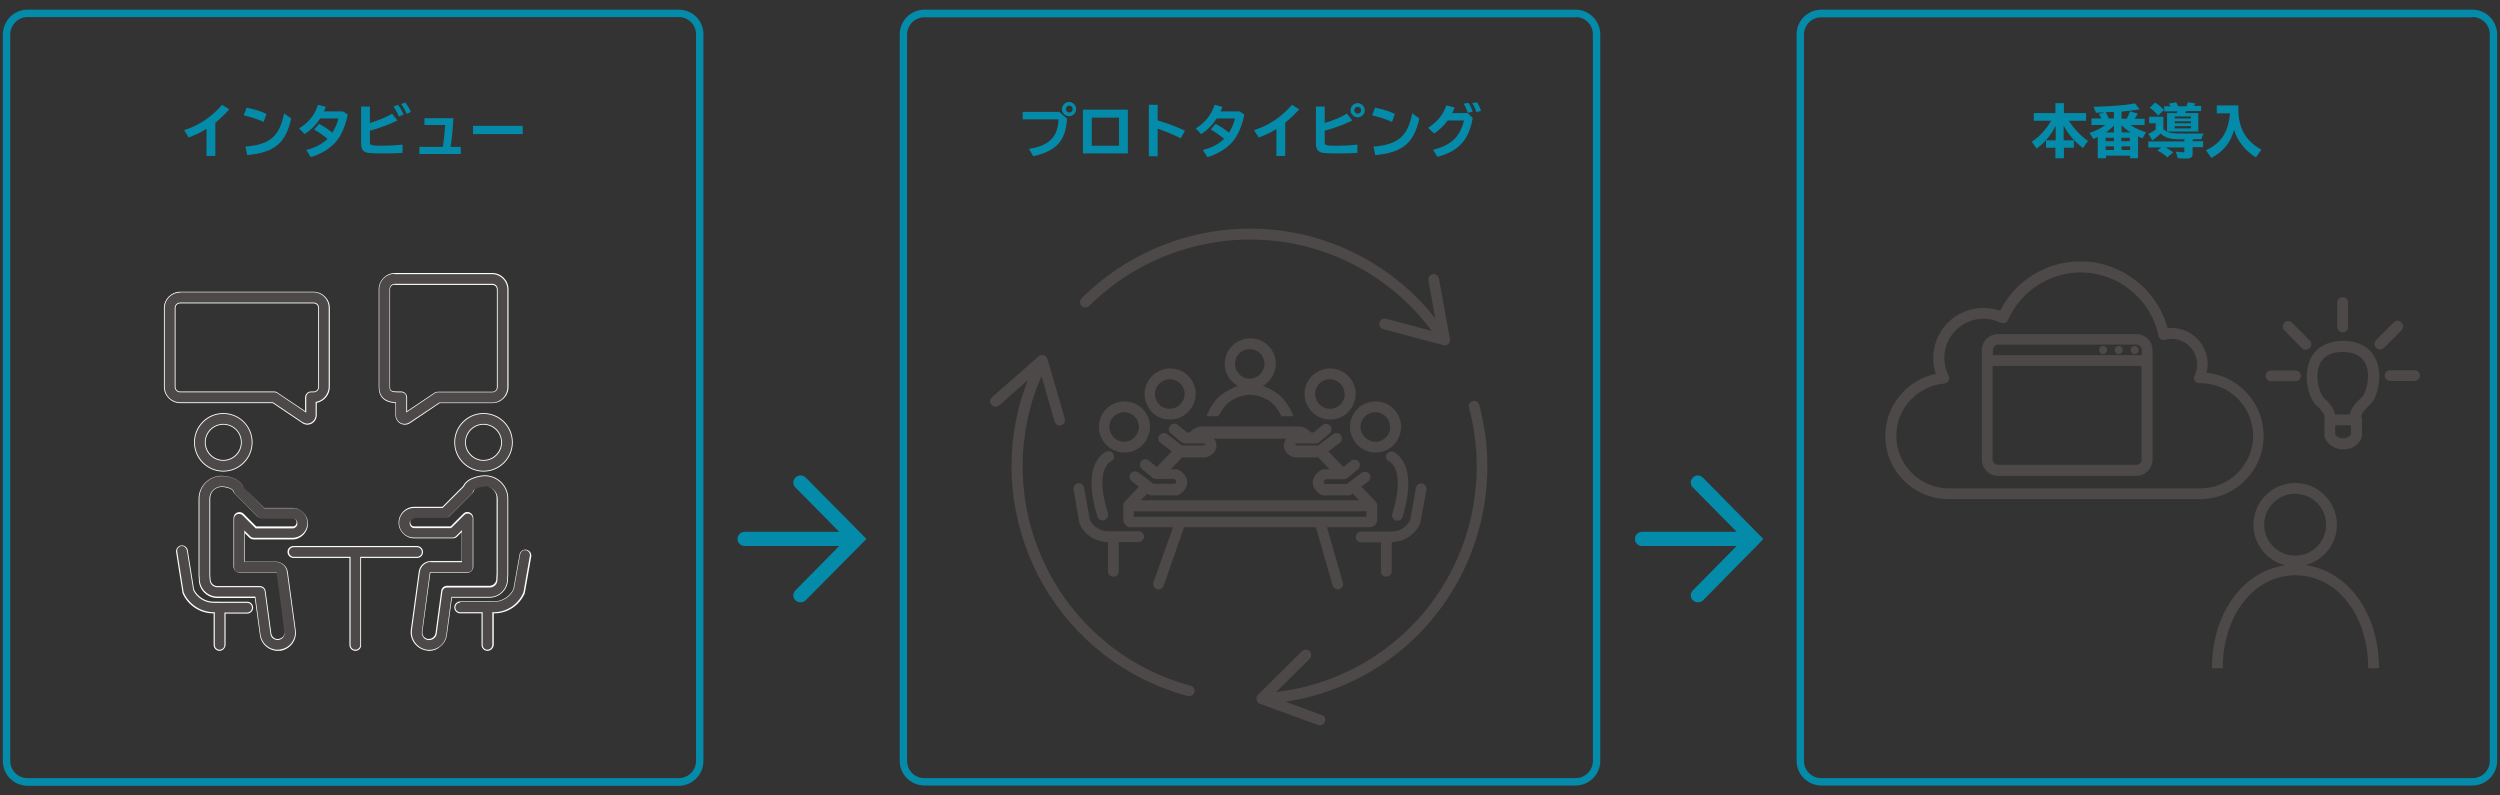 <?xml version="1.0" encoding="utf-8"?>
<!-- Generator: Adobe Illustrator 26.3.1, SVG Export Plug-In . SVG Version: 6.00 Build 0)  -->
<svg version="1.1" id="レイヤー_1" xmlns="http://www.w3.org/2000/svg" xmlns:xlink="http://www.w3.org/1999/xlink" x="0px"
	 y="0px" width="880px" height="280px" viewBox="0 0 880 280" style="enable-background:new 0 0 880 280;" xml:space="preserve">
<rect x="0" y="0" width="880" height="280" fill="#333333" stroke="none"/>
<style type="text/css">
	.st0{fill:#038BA9;}
	.st1{fill:#4C4948;}
	.st2{fill:#FFFFFF;}
</style>
<path class="st0" d="M238.9,6c3.4,0,6.1,2.7,6.1,6.1v255.7c0,3.4-2.7,6.1-6.1,6.1H9.7c-3.4,0-6.1-2.7-6.1-6.1V12.2
	C3.6,8.8,6.4,6,9.7,6H238.9 M238.9,3.4H9.7C4.9,3.4,1,7.3,1,12.2v255.7c0,4.8,3.9,8.7,8.7,8.7h229.2c4.8,0,8.7-3.9,8.7-8.7V12.2
	C247.7,7.3,243.8,3.4,238.9,3.4L238.9,3.4z"/>
<path class="st0" d="M554.6,6c3.4,0,6.1,2.7,6.1,6.1v255.7c0,3.4-2.7,6.1-6.1,6.1H325.4c-3.4,0-6.1-2.7-6.1-6.1V12.2
	c0-3.4,2.7-6.1,6.1-6.1H554.6 M554.6,3.4H325.4c-4.8,0-8.7,3.9-8.7,8.7v255.7c0,4.8,3.9,8.7,8.7,8.7h229.2c4.8,0,8.7-3.9,8.7-8.7
	V12.2C563.3,7.3,559.4,3.4,554.6,3.4L554.6,3.4z"/>
<path class="st0" d="M870.3,6c3.4,0,6.1,2.7,6.1,6.1v255.7c0,3.4-2.7,6.1-6.1,6.1H641.1c-3.4,0-6.1-2.7-6.1-6.1V12.2
	c0-3.4,2.7-6.1,6.1-6.1H870.3 M870.3,3.4H641.1c-4.8,0-8.7,3.9-8.7,8.7v255.7c0,4.8,3.9,8.7,8.7,8.7h229.2c4.8,0,8.7-3.9,8.7-8.7
	V12.2C879,7.3,875.1,3.4,870.3,3.4L870.3,3.4z"/>
<g>
	<g>
		<g>
			<g>
				<g>
					<path class="st1" d="M78.6,145.5c-5.6,0-10.2,4.6-10.2,10.2c0,5.6,4.6,10.2,10.2,10.2c5.6,0,10.2-4.6,10.2-10.2
						C88.8,150.1,84.2,145.5,78.6,145.5z M78.6,162c-3.5,0-6.4-2.9-6.4-6.4s2.9-6.4,6.4-6.4c3.5,0,6.4,2.9,6.4,6.4
						S82.2,162,78.6,162z"/>
					<path class="st2" d="M78.6,166c-5.7,0-10.3-4.6-10.3-10.3s4.6-10.3,10.3-10.3c5.7,0,10.3,4.6,10.3,10.3S84.3,166,78.6,166z
						 M78.6,145.7c-5.5,0-10,4.5-10,10s4.5,10,10,10c5.5,0,10-4.5,10-10S84.2,145.7,78.6,145.7z M78.6,162.2c-3.6,0-6.5-2.9-6.5-6.5
						s2.9-6.5,6.5-6.5s6.5,2.9,6.5,6.5S82.2,162.2,78.6,162.2z M78.6,149.5c-3.4,0-6.2,2.8-6.2,6.2s2.8,6.2,6.2,6.2s6.2-2.8,6.2-6.2
						S82.1,149.5,78.6,149.5z"/>
				</g>
			</g>
		</g>
		<g>
			<g>
				<g>
					<g>
						<path class="st1" d="M78,167.4c-4.4,0-8,3.6-8,8l0,26.9l0.1,1.6c0,3.5,2.8,6.3,6.3,6.3h13.3l1.8,13.3c0.4,3.1,3.1,5.4,6.2,5.4
							c0.3,0,0.6,0,0.9-0.1c3.4-0.5,5.8-3.6,5.3-7l-2.8-20.6c-0.3-2-2-3.5-4-3.5H86.1v-10.6L88,189c0.4,0.4,0.8,0.6,1.3,0.6H103
							c2.9,0,5.3-2.4,5.3-5.4c0-2.9-2.4-5.3-5.3-5.3H93l-7.4-7.4c-1.5-3.6-6.8-3.9-7.4-3.9L78,167.4z M97.8,225.1
							c-0.5,0-1-0.2-1.5-0.5c-0.5-0.4-0.9-1-0.9-1.6l-2-14.9c-0.1-0.9-0.9-1.6-1.9-1.6h-15c-1.4,0-2.5-1.1-2.5-2.5c0,0,0-0.1,0-0.2
							l-0.1-1.5v-26.8c0-2.3,1.9-4.2,4.2-4.2h0c1.2,0,3.8,0.6,4.1,1.7c0.1,0.3,0.3,0.6,0.5,0.8l8.2,8.2c0.4,0.4,0.8,0.6,1.3,0.6H103
							c0.9,0,1.6,0.7,1.6,1.6c0,0.9-0.7,1.6-1.5,1.6H90.1l-4.5-4.5c-0.5-0.5-1.4-0.7-2.1-0.4c-0.7,0.3-1.2,1-1.2,1.8v17.1
							c0,1,0.9,1.9,1.9,1.9l13.2,0l2.8,20.9c0.1,0.7-0.1,1.3-0.5,1.8c-0.4,0.5-1,0.9-1.7,0.9C98,225.1,97.9,225.1,97.8,225.1z"/>
						<path class="st2" d="M97.8,229.1c-3.2,0-5.9-2.4-6.3-5.5l-1.8-13.1H76.5c-3.6,0-6.5-2.9-6.5-6.5l-0.1-1.5l0-26.9
							c0-4.5,3.7-8.1,8.1-8.1l0.2,0c0.6,0,6,0.3,7.5,4l7.3,7.3h9.9c3,0,5.5,2.5,5.5,5.5c0,3.1-2.5,5.6-5.5,5.6H89.3
							c-0.5,0-1.1-0.2-1.5-0.6l-1.6-1.6v10h10.9c2.1,0,3.9,1.6,4.2,3.6l2.8,20.6c0.5,3.5-2,6.7-5.5,7.2
							C98.3,229,98.1,229.1,97.8,229.1z M78,167.6c-4.3,0-7.8,3.5-7.8,7.8l0,26.9l0.1,1.5c0,3.4,2.8,6.2,6.2,6.2h13.4l1.8,13.4
							c0.4,3,3,5.3,6,5.3c0.3,0,0.6,0,0.9-0.1c3.3-0.4,5.7-3.5,5.2-6.8l-2.8-20.6c-0.3-1.9-1.9-3.4-3.9-3.4H86v-11.1l2.1,2.1
							c0.3,0.3,0.8,0.5,1.2,0.5H103c2.9,0,5.2-2.4,5.2-5.2c0-2.9-2.3-5.2-5.2-5.2h-10l0,0l-7.4-7.5c-1.5-3.5-6.7-3.8-7.3-3.8
							L78,167.6z M97.8,225.3c-0.6,0-1.1-0.2-1.6-0.5c-0.6-0.4-0.9-1-1-1.7l-2-14.9c-0.1-0.9-0.9-1.5-1.7-1.5h-15
							c-1.5,0-2.7-1.2-2.7-2.7c0,0,0-0.1,0-0.1l-0.1-1.5v-26.8c0-2.4,2-4.4,4.4-4.4c1.3,0,3.9,0.6,4.2,1.8c0.1,0.3,0.2,0.6,0.4,0.8
							l8.2,8.2c0.3,0.3,0.8,0.5,1.2,0.5H103c1,0,1.7,0.8,1.7,1.8c0,0.9-0.8,1.7-1.7,1.7H90l-4.6-4.6c-0.5-0.5-1.2-0.6-1.9-0.4
							c-0.7,0.3-1.1,0.9-1.1,1.6v17.1c0,1,0.8,1.7,1.7,1.7l13.3,0l2.8,21c0.1,0.7-0.1,1.4-0.5,1.9c-0.4,0.6-1.1,0.9-1.8,1
							C98,225.3,97.9,225.3,97.8,225.3z M78.1,171.4c-2.3,0-4.1,1.8-4.1,4v26.8l0.1,1.5c0,0,0,0.1,0,0.2c0,1.3,1.1,2.4,2.4,2.4h15
							c1,0,1.9,0.8,2,1.8l2,14.9c0.1,0.6,0.4,1.1,0.9,1.5c0.5,0.4,1.1,0.5,1.7,0.4c0.6-0.1,1.2-0.4,1.6-0.9c0.4-0.5,0.5-1.1,0.5-1.7
							l-2.8-20.8l-13.1,0c-1.1,0-2.1-0.9-2.1-2.1v-17.1c0-0.8,0.5-1.6,1.3-1.9c0.8-0.3,1.7-0.1,2.2,0.4l4.5,4.5H103
							c0.8,0,1.4-0.6,1.4-1.4c0-0.8-0.6-1.4-1.4-1.4H92.2c-0.5,0-1.1-0.2-1.5-0.6l-8.2-8.2c-0.2-0.3-0.4-0.6-0.5-0.9
							C81.7,172,79.3,171.4,78.1,171.4z"/>
					</g>
				</g>
			</g>
		</g>
	</g>
	<g>
		<g>
			<g>
				<g>
					<path class="st1" d="M170.2,145.5c-5.6,0-10.2,4.6-10.2,10.2c0,5.6,4.6,10.2,10.2,10.2c5.6,0,10.2-4.6,10.2-10.2
						C180.4,150.1,175.8,145.5,170.2,145.5z M170.2,162c-3.5,0-6.4-2.9-6.4-6.4s2.9-6.4,6.4-6.4s6.4,2.9,6.4,6.4
						S173.7,162,170.2,162z"/>
					<path class="st2" d="M170.2,166c-5.7,0-10.3-4.6-10.3-10.3s4.6-10.3,10.3-10.3c5.7,0,10.3,4.6,10.3,10.3S175.9,166,170.2,166z
						 M170.2,145.7c-5.5,0-10,4.5-10,10s4.5,10,10,10c5.5,0,10-4.5,10-10S175.7,145.7,170.2,145.7z M170.2,162.2
						c-3.6,0-6.5-2.9-6.5-6.5s2.9-6.5,6.5-6.5s6.5,2.9,6.5,6.5S173.8,162.2,170.2,162.2z M170.2,149.5c-3.4,0-6.2,2.8-6.2,6.2
						s2.8,6.2,6.2,6.2s6.2-2.8,6.2-6.2S173.6,149.5,170.2,149.5z"/>
				</g>
			</g>
		</g>
		<g>
			<g>
				<g>
					<path class="st1" d="M151.7,197.7c-2,0-3.7,1.5-4,3.5l-2.8,20.6c-0.5,3.4,2,6.6,5.4,7c3.4,0.5,6.6-2,7-5.3l1.8-13.3h13.3
						c1.7,0,3.3-0.7,4.5-1.9c1.2-1.2,1.8-2.7,1.8-4.4l0.1-1.8v-26.8c0-4.4-3.6-8-8.1-8c-0.1,0-5.9,0.2-7.5,3.8l-0.1,0.1l-7.3,7.3
						h-10c-2.9,0-5.3,2.4-5.3,5.4c0,2.9,2.4,5.3,5.3,5.3h13.6c0.5,0,1-0.2,1.3-0.6l1.9-1.9v10.7H151.7z M151.1,225.1
						c-0.1,0-0.2,0-0.4,0c-1.3-0.2-2.3-1.4-2.1-2.8l2.8-20.9h13.3c1,0,1.9-0.9,1.9-1.9v-17.2c0-0.8-0.5-1.5-1.2-1.8
						c-0.7-0.3-1.5-0.1-2.1,0.4l-4.5,4.5h-12.9c-0.9,0-1.5-0.7-1.5-1.6c0-0.8,0.7-1.5,1.5-1.5h10.8c0.5,0,1-0.2,1.3-0.6l8.2-8.2
						c0.2-0.2,0.4-0.5,0.5-0.8c0.3-0.9,2.8-1.5,4.1-1.6c2.3,0,4.2,1.9,4.2,4.2l0,26.7l-0.1,1.7c0,0,0,0.1,0,0.2
						c0,1.4-1.1,2.5-2.5,2.5h-15c-0.9,0-1.8,0.7-1.9,1.6l-2,14.9C153.4,224.2,152.3,225.1,151.1,225.1z"/>
					<path class="st2" d="M151.1,229.1c-0.3,0-0.6,0-0.9-0.1c-3.5-0.5-6-3.7-5.6-7.2l2.8-20.6c0.3-2.1,2.1-3.7,4.2-3.7h10.9v-10.2
						l-1.6,1.6c-0.4,0.4-0.9,0.6-1.5,0.6h-13.6c-3,0-5.5-2.5-5.5-5.5c0-3.1,2.5-5.6,5.5-5.6h9.9l7.3-7.3c1.6-3.6,7.5-3.8,7.6-3.8
						c4.6,0,8.3,3.7,8.3,8.1v26.8l-0.1,1.8c0,1.7-0.7,3.3-1.9,4.5c-1.2,1.2-2.9,1.9-4.6,1.9h-13.2l-1.8,13.1
						c-0.2,1.7-1.1,3.2-2.5,4.2C153.9,228.6,152.5,229.1,151.1,229.1z M151.7,197.8c-1.9,0-3.6,1.5-3.9,3.4l-2.8,20.6
						c-0.4,3.3,1.9,6.4,5.3,6.9c1.6,0.2,3.2-0.2,4.5-1.2c1.3-1,2.1-2.4,2.3-4l1.8-13.4h13.4c1.7,0,3.2-0.6,4.4-1.8
						c1.2-1.2,1.8-2.7,1.8-4.3l0.1-1.8v-26.8c0-4.3-3.6-7.8-8-7.8c-0.1,0-5.8,0.2-7.3,3.7l-0.1,0.1l-7.4,7.4h-10.1
						c-2.9,0-5.2,2.4-5.2,5.2c0,2.9,2.3,5.2,5.2,5.2h13.6c0.5,0,0.9-0.2,1.2-0.5l2.1-2.1v11.3H151.7z M151.1,225.3
						c-0.1,0-0.2,0-0.4,0c-0.7-0.1-1.3-0.4-1.7-1c-0.4-0.6-0.6-1.2-0.5-1.9l2.8-21h13.4c1,0,1.7-0.8,1.7-1.7v-17.2
						c0-0.7-0.4-1.3-1.1-1.6c-0.7-0.3-1.4-0.1-1.9,0.4l-4.6,4.6h-12.9c-1,0-1.7-0.8-1.7-1.8c0-0.9,0.8-1.7,1.7-1.7h10.8
						c0.5,0,0.9-0.2,1.2-0.5l8.2-8.2c0.2-0.2,0.4-0.5,0.4-0.8c0.3-1,3.1-1.7,4.3-1.7c2.4,0,4.4,2,4.4,4.4l0,26.7l-0.1,1.7
						c0,0,0,0.1,0,0.1c0,1.5-1.2,2.7-2.7,2.7h-15c-0.9,0-1.6,0.6-1.7,1.5l-2,14.9C153.5,224.3,152.4,225.3,151.1,225.3z
						 M151.5,201.6l-2.8,20.7c-0.1,0.6,0.1,1.2,0.4,1.7c0.4,0.5,0.9,0.8,1.5,0.9c0.2,0,0.3,0,0.4,0c1.1,0,2.1-0.9,2.3-2l2-14.9
						c0.1-1,1-1.8,2-1.8h15c1.3,0,2.4-1.1,2.4-2.4c0,0,0-0.1,0-0.2l0.1-1.7l0-26.7c0-2.2-1.8-4-4-4c-1.4,0-3.8,0.7-4,1.5
						c-0.1,0.3-0.3,0.7-0.5,0.9l-8.2,8.2c-0.4,0.4-0.9,0.6-1.5,0.6h-10.8c-0.8,0-1.4,0.6-1.4,1.4c0,0.8,0.6,1.5,1.4,1.5h12.8
						l4.5-4.5c0.6-0.6,1.5-0.8,2.2-0.4c0.8,0.3,1.3,1.1,1.3,1.9v17.2c0,1.1-0.9,2.1-2.1,2.1H151.5z"/>
				</g>
			</g>
		</g>
	</g>
	<g>
		<g>
			<path class="st1" d="M103.4,192.4c-1,0-1.9,0.9-1.9,1.9c0,1,0.9,1.9,1.9,1.9h19.8V227c0,1,0.9,1.9,1.9,1.9c1,0,1.9-0.9,1.9-1.9
				v-30.8h19.8c1,0,1.9-0.9,1.9-1.9c0-1-0.9-1.9-1.9-1.9H103.4z"/>
			<path class="st2" d="M125.1,229.1c-1.1,0-2.1-0.9-2.1-2.1v-30.6h-19.7c-1.1,0-2.1-0.9-2.1-2.1s0.9-2.1,2.1-2.1h43.5
				c1.1,0,2.1,0.9,2.1,2.1s-0.9,2.1-2.1,2.1h-19.7V227C127.2,228.1,126.3,229.1,125.1,229.1z M103.4,192.6c-1,0-1.7,0.8-1.7,1.7
				s0.8,1.7,1.7,1.7h20v31c0,1,0.8,1.7,1.7,1.7c1,0,1.7-0.8,1.7-1.7v-31h20c1,0,1.7-0.8,1.7-1.7s-0.8-1.7-1.7-1.7H103.4z"/>
		</g>
	</g>
	<g>
		<g>
			<path class="st1" d="M162,211.9c-1,0-1.9,0.9-1.9,1.9c0,1,0.9,1.9,1.9,1.9h7.8V227c0,1,0.9,1.9,1.9,1.9s1.9-0.9,1.9-1.9v-11.3
				l0.3,0c4.6,0,8.7-2.8,10.5-6.9c0.1-0.1,0.1-0.3,0.1-0.4l2.2-12.5c0.2-1-0.5-2-1.5-2.2h0c-0.5-0.1-1,0-1.4,0.3
				c-0.4,0.3-0.7,0.7-0.8,1.2l-2.2,12.3c-1.3,2.7-4.1,4.5-7.1,4.5H162z"/>
			<path class="st2" d="M171.6,229.1c-1.1,0-2.1-0.9-2.1-2.1v-11.1H162c-1.1,0-2.1-0.9-2.1-2.1c0-1.1,0.9-2.1,2.1-2.1h11.8
				c2.9,0,5.6-1.7,6.9-4.3l2.2-12.3c0.1-0.5,0.4-1,0.9-1.3c0.5-0.3,1-0.4,1.5-0.3c1.1,0.2,1.9,1.3,1.7,2.4l-2.2,12.5
				c0,0.2-0.1,0.3-0.1,0.5c-1.9,4.2-6,7-10.7,7l-0.2,0V227C173.7,228.1,172.8,229.1,171.6,229.1z M162,212.1c-1,0-1.7,0.8-1.7,1.7
				c0,1,0.8,1.7,1.7,1.7h7.9V227c0,1,0.8,1.7,1.7,1.7s1.7-0.8,1.7-1.7v-11.5l0.5,0c4.5,0,8.6-2.7,10.4-6.9c0.1-0.1,0.1-0.3,0.1-0.4
				l2.2-12.5c0.2-0.9-0.5-1.9-1.4-2c-0.5-0.1-0.9,0-1.3,0.3c-0.4,0.3-0.6,0.7-0.7,1.1l-2.2,12.3c-1.3,2.8-4.1,4.5-7.2,4.5H162z"/>
		</g>
	</g>
	<g>
		<g>
			<path class="st1" d="M64.1,192.1c-0.1,0-0.2,0-0.3,0c-1,0.2-1.7,1.1-1.6,2.2l2.2,14c0,0.2,0.1,0.3,0.1,0.5
				c1.8,4.2,6,6.9,10.5,6.9l0.3,0V227c0,1,0.9,1.9,1.9,1.9c1,0,1.9-0.9,1.9-1.9v-11.3H87c1,0,1.9-0.9,1.9-1.9c0-1-0.9-1.9-1.9-1.9
				H75.2c-3,0-5.8-1.7-7.1-4.4l0-0.1l-2.2-13.7C65.8,192.7,65,192.1,64.1,192.1z"/>
			<path class="st2" d="M77.3,229.1c-1.1,0-2.1-0.9-2.1-2.1v-11.1l-0.2,0c-4.6,0-8.8-2.8-10.7-7c-0.1-0.2-0.1-0.3-0.1-0.5l-2.2-14
				c-0.2-1.1,0.6-2.2,1.7-2.4c1.1-0.2,2.2,0.6,2.4,1.7l2.2,13.8c1.3,2.6,4,4.3,6.9,4.3H87c1.1,0,2.1,0.9,2.1,2.1
				c0,1.1-0.9,2.1-2.1,2.1h-7.6V227C79.3,228.1,78.4,229.1,77.3,229.1z M64.1,192.2c-0.1,0-0.2,0-0.3,0c-0.9,0.2-1.6,1-1.4,2l2.2,14
				c0,0.1,0.1,0.3,0.1,0.4c1.8,4.1,5.9,6.8,10.4,6.9l0.5,0V227c0,1,0.8,1.7,1.7,1.7S79,228,79,227v-11.4H87c1,0,1.7-0.8,1.7-1.7
				c0-1-0.8-1.7-1.7-1.7H75.2c-3.1,0-5.9-1.8-7.2-4.5l0-0.1l-2.2-13.8C65.6,192.9,64.9,192.2,64.1,192.2z"/>
		</g>
	</g>
	<g>
		<path class="st1" d="M110.4,102.8h-47c-3.1,0-5.6,2.5-5.6,5.6v27.8c0,3.1,2.5,5.6,5.6,5.6H96l10.4,7c0.5,0.3,1.1,0.5,1.7,0.5
			c1.7,0,3.1-1.4,3.1-3.1v-4.5l0.2-0.1c2.5-0.6,4.4-2.8,4.4-5.4v-27.8C116,105.3,113.5,102.8,110.4,102.8z M112.2,136.2
			c0,1-0.8,1.8-1.8,1.8h-0.9c-1,0-1.9,0.9-1.9,1.9v5.1l-9.9-6.6c-0.3-0.2-0.7-0.3-1-0.3H63.4c-1,0-1.8-0.8-1.8-1.8v-27.8
			c0-1,0.8-1.8,1.8-1.8h47c1,0,1.8,0.8,1.8,1.8V136.2z"/>
		<path class="st2" d="M108.2,149.5c-0.6,0-1.3-0.2-1.8-0.6l-10.4-7H63.4c-3.1,0-5.7-2.6-5.7-5.7v-27.8c0-3.1,2.6-5.7,5.7-5.7h47
			c3.1,0,5.7,2.6,5.7,5.7v27.8c0,2.7-1.9,5-4.5,5.6l-0.1,0v4.3C111.5,148,110,149.5,108.2,149.5z M63.4,103c-3,0-5.4,2.4-5.4,5.4
			v27.8c0,3,2.4,5.4,5.4,5.4h32.7l0,0l10.4,7c0.5,0.3,1.1,0.5,1.6,0.5c1.6,0,3-1.3,3-3v-4.6l0.4-0.1c2.4-0.5,4.2-2.8,4.2-5.3v-27.8
			c0-3-2.4-5.4-5.4-5.4H63.4z M107.7,145.2l-10.1-6.8c-0.3-0.2-0.6-0.3-1-0.3H63.4c-1.1,0-1.9-0.9-1.9-1.9v-27.8
			c0-1.1,0.9-1.9,1.9-1.9h47c1.1,0,1.9,0.8,1.9,1.9v27.8c0,1.1-0.9,1.9-1.9,1.9h-0.9c-1,0-1.7,0.8-1.7,1.7V145.2z M63.4,106.8
			c-0.9,0-1.6,0.7-1.6,1.6v27.8c0,0.9,0.7,1.6,1.6,1.6h33.2c0.4,0,0.8,0.1,1.1,0.4l9.7,6.5v-4.8c0-1.1,0.9-2.1,2.1-2.1h0.9
			c0.9,0,1.6-0.7,1.6-1.6v-27.8c0-0.9-0.7-1.6-1.6-1.6H63.4z"/>
	</g>
	<g>
		<path class="st1" d="M173.3,96.3h-34.3c-3.1,0-5.6,2.5-5.6,5.6v34.4c0,3.4,1.9,5.2,5.7,5.5l0.3,0v4.4c0,1.7,1.4,3.1,3.1,3.1
			c0.6,0,1.2-0.2,1.7-0.5l10.4-7h18.6c3.1,0,5.6-2.5,5.6-5.6v-34.4C178.8,98.8,176.3,96.3,173.3,96.3z M175,136.2
			c0,1-0.8,1.8-1.8,1.8h-19.2c-0.4,0-0.7,0.1-1.1,0.3l-9.9,6.6v-5.1c0-1-0.9-1.9-1.9-1.9h-1.1c-2.6,0-2.9-0.5-2.9-1.8v-34.4
			c0-1,0.8-1.8,1.8-1.8h34.3c1,0,1.8,0.8,1.8,1.8V136.2z"/>
		<path class="st2" d="M142.5,149.5c-1.8,0-3.3-1.5-3.3-3.3v-4.3l-0.1,0c-3.9-0.3-5.8-2.2-5.8-5.7v-34.4c0-3.1,2.6-5.7,5.7-5.7h34.3
			c3.1,0,5.7,2.6,5.7,5.7v34.4c0,3.2-2.6,5.7-5.7,5.7h-18.5l-10.4,7C143.8,149.3,143.2,149.5,142.5,149.5z M138.9,96.4
			c-3,0-5.4,2.4-5.4,5.4v34.4c0,3.3,1.9,5.1,5.5,5.4l0.4,0v4.6c0,1.6,1.3,3,3,3c0.6,0,1.2-0.2,1.7-0.5l10.5-7h18.6
			c3,0,5.4-2.4,5.4-5.4v-34.4c0-3-2.4-5.4-5.4-5.4H138.9z M143,145.2v-5.4c0-1-0.8-1.7-1.7-1.7h-1.1c-2.6,0-3.1-0.5-3.1-1.9v-34.4
			c0-1.1,0.8-1.9,1.9-1.9h34.3c1.1,0,1.9,0.9,1.9,1.9v34.4c0,1.1-0.9,1.9-1.9,1.9h-19.2c-0.4,0-0.7,0.1-1,0.3L143,145.2z
			 M138.9,100.2c-0.9,0-1.6,0.7-1.6,1.6v34.4c0,1.1,0.1,1.6,2.8,1.6h1.1c1.1,0,2.1,0.9,2.1,2.1v4.8l9.7-6.5c0.3-0.2,0.7-0.3,1.1-0.3
			h19.2c0.9,0,1.6-0.7,1.6-1.6v-34.4c0-0.9-0.7-1.6-1.6-1.6H138.9z"/>
	</g>
</g>
<g>
	<path class="st1" d="M752,117.6h-48.7c-3.1,0-5.7,2.5-5.7,5.7v3.7v34.8c0,3.1,2.5,5.7,5.7,5.7H752c3.1,0,5.7-2.5,5.7-5.7v-34.8
		v-3.7C757.7,120.1,755.1,117.6,752,117.6z M701.5,123.2c0-1,0.8-1.9,1.9-1.9H752c1,0,1.9,0.8,1.9,1.9v1.8h-52.4V123.2z
		 M753.9,161.7c0,1-0.8,1.9-1.9,1.9h-48.7c-1,0-1.9-0.8-1.9-1.9v-32.9h52.4V161.7z"/>
	<path class="st1" d="M740.3,121.8c-0.8,0-1.4,0.6-1.4,1.4c0,0.8,0.6,1.4,1.4,1.4c0.8,0,1.4-0.6,1.4-1.4
		C741.7,122.4,741.1,121.8,740.3,121.8z"/>
	<path class="st1" d="M745.8,121.8c-0.8,0-1.4,0.6-1.4,1.4c0,0.8,0.6,1.4,1.4,1.4c0.8,0,1.4-0.6,1.4-1.4
		C747.2,122.4,746.6,121.8,745.8,121.8z"/>
	<path class="st1" d="M751.4,121.8c-0.8,0-1.4,0.6-1.4,1.4c0,0.8,0.6,1.4,1.4,1.4s1.4-0.6,1.4-1.4
		C752.8,122.4,752.1,121.8,751.4,121.8z"/>
	<path class="st1" d="M796.8,153.4c0-11.6-8.8-21.1-20.1-22.2c0.2-1,0.4-2,0.4-3c0-7.5-6.5-13.5-14.1-12.7
		c-3.7-13.7-16.3-23.5-30.7-23.5c-12,0-22.9,6.8-28.3,17.4c-1.9-0.7-3.8-1-5.9-1c-9.7,0-17.6,7.9-17.6,17.6c0,1.9,0.3,3.8,0.9,5.6
		c-10.2,2.1-17.8,11.3-17.8,21.8c0,12.3,10,22.3,22.3,22.3h88.5C786.8,175.7,796.8,165.7,796.8,153.4z M774.5,171.9H686
		c-10.2,0-18.5-8.3-18.5-18.5c0-9.5,7.4-17.6,16.9-18.4c0.6-0.1,1.2-0.4,1.5-1s0.3-1.2,0-1.8c-1-2-1.5-4.1-1.5-6.2
		c0-7.6,6.2-13.8,13.8-13.8c2.1,0,4.1,0.5,6,1.4c0.5,0.2,1,0.2,1.5,0.1c0.5-0.2,0.9-0.5,1.1-1c4.5-10.2,14.6-16.8,25.6-16.8
		c13.2,0,24.7,9.4,27.4,22.3c0.1,0.5,0.4,0.9,0.9,1.2c0.4,0.3,1,0.4,1.5,0.2c0.8-0.2,1.5-0.3,2.2-0.3c5,0,9,4,9,9
		c0,1.4-0.3,2.7-0.9,3.9c-0.3,0.6-0.3,1.3,0.1,1.8c0.3,0.6,1,0.9,1.6,0.9h0.4c10.2,0,18.5,8.3,18.5,18.5S784.7,171.9,774.5,171.9z"
		/>
	<path class="st1" d="M815.3,142.6c2.8,2.6,3,4,3,4.2c0,0,0,0,0,0.1c0,0.1-0.1,0.2-0.1,0.3c0,0,0,0.1,0,0.1c0,0.1,0,0.2,0,0.3
		c0,0,0,0.1,0,0.1c0,0,0,0,0,0v5.8c0,0.3,0.1,0.5,0.2,0.8c0.6,1.4,2.7,3.9,6.4,3.9c3.7,0,5.8-2.4,6.4-3.9c0.1-0.2,0.2-0.5,0.2-0.8
		v-5.8c0-0.1,0-0.1,0-0.1c0-0.1,0-0.1,0-0.2c0-0.1,0-0.2-0.1-0.3c0,0,0-0.1,0-0.1c-0.1-0.1-0.1-0.3-0.2-0.4c0,0,0,0,0,0
		c0-0.3,0.3-1.5,3-4c2.8-2.5,4.6-10,2.5-15.4c-1.8-4.6-5.9-7.2-11.7-7.2h-0.2c-5.7,0-9.9,2.5-11.7,7
		C810.6,132.9,812.8,140.3,815.3,142.6z M827.4,153c-0.3,0.5-1.1,1.3-2.7,1.3c-1.6,0-2.4-0.9-2.7-1.3v-3.3h5.5V153z M816.4,128.5
		c1.2-3,3.9-4.6,8.1-4.6h0.2c4.2,0,7,1.6,8.2,4.7c1.6,4.2-0.1,9.9-1.5,11.2c-2.5,2.2-3.9,4.2-4.3,6.1H822c-0.3-1.5-1.4-3.5-4.1-6
		C816.6,138.6,814.7,133,816.4,128.5z"/>
	<path class="st1" d="M824.6,117c1.1,0,1.9-0.9,1.9-1.9v-8.6c0-1.1-0.9-1.9-1.9-1.9c-1.1,0-1.9,0.9-1.9,1.9v8.6
		C822.7,116.1,823.6,117,824.6,117z"/>
	<path class="st1" d="M849.9,130.3h-8.6c-1.1,0-1.9,0.9-1.9,1.9s0.9,1.9,1.9,1.9h8.6c1.1,0,1.9-0.9,1.9-1.9S851,130.3,849.9,130.3z"
		/>
	<path class="st1" d="M799.4,134.2h8.6c1.1,0,1.9-0.9,1.9-1.9s-0.9-1.9-1.9-1.9h-8.6c-1.1,0-1.9,0.9-1.9,1.9
		S798.3,134.2,799.4,134.2z"/>
	<path class="st1" d="M810.2,122.5c0.4,0.4,0.9,0.6,1.4,0.6c0.5,0,1-0.2,1.4-0.6c0.8-0.8,0.8-2,0-2.7l-6.2-6.2c-0.8-0.8-2-0.8-2.7,0
		c-0.8,0.8-0.8,2,0,2.7L810.2,122.5z"/>
	<path class="st1" d="M845.3,113.5c-0.8-0.8-2-0.8-2.7,0l-6.2,6.2c-0.8,0.8-0.8,2,0,2.7c0.4,0.4,0.9,0.6,1.4,0.6
		c0.5,0,1-0.2,1.4-0.6l6.2-6.2C846.1,115.5,846.1,114.3,845.3,113.5z"/>
	<path class="st1" d="M811.5,198.9c6.4-1.6,11.1-7.4,11.1-14.2c0-8.1-6.6-14.7-14.7-14.7s-14.7,6.6-14.7,14.7
		c0,6.9,4.8,12.7,11.2,14.3c-14.9,2.1-25.8,16.9-25.8,36.2h3.8c0-18.6,11-32.7,25.6-32.7s25.6,14,25.6,32.7h3.8
		C837.4,215.8,826.5,201,811.5,198.9z M797,184.7c0-6,4.9-10.9,10.9-10.9s10.9,4.9,10.9,10.9s-4.9,10.9-10.9,10.9
		S797,190.7,797,184.7z"/>
</g>
<g>
	<path class="st1" d="M424.7,146.5h4.2c1-1.9,2.5-4.3,4.5-5.5c4.5-2.7,8.7-2.7,13.2,0c2,1.2,3.5,3.6,4.5,5.5h4.2
		c-1.4-3.4-3.5-6.8-6.7-8.7c-1.4-0.8-2.7-1.5-4.1-1.9c1.5-0.9,2.7-2.1,3.6-3.8c0.6-1.3,1-2.6,1-4c0-5-4-9-9-9c-5,0-9,4-9,9
		c0,1.4,0.3,2.8,1,4c0.8,1.6,2.1,2.9,3.6,3.8c-1.4,0.4-2.7,1.1-4.1,1.9C428.2,139.7,426,143.1,424.7,146.5z M435.3,130.4
		c-0.4-0.7-0.6-1.5-0.6-2.3c0-2.9,2.3-5.2,5.2-5.2c2.9,0,5.2,2.3,5.2,5.2c0,0.8-0.2,1.6-0.6,2.3c-0.9,1.8-2.7,2.9-4.7,2.9
		C438,133.3,436.2,132.2,435.3,130.4z"/>
	<path class="st1" d="M411.8,147.7c3.4,0,6.5-1.9,8.1-5c0.6-1.3,1-2.6,1-4c0-5-4-9-9-9c-5,0-9,4-9,9c0,1.4,0.3,2.8,1,4
		C405.3,145.8,408.3,147.7,411.8,147.7z M411.8,133.5c2.9,0,5.2,2.3,5.2,5.2c0,0.8-0.2,1.6-0.6,2.3c-0.9,1.8-2.7,2.9-4.7,2.9
		c-2,0-3.8-1.1-4.6-2.9c-0.4-0.7-0.6-1.5-0.6-2.3C406.6,135.8,408.9,133.5,411.8,133.5z"/>
	<path class="st1" d="M403.8,154.3c0.6-1.3,1-2.6,1-4c0-5-4-9-9-9c-5,0-9,4-9,9c0,1.4,0.3,2.8,1,4c1.5,3.1,4.6,5,8,5
		C399.2,159.3,402.3,157.4,403.8,154.3z M391.1,152.6c-0.4-0.7-0.6-1.5-0.6-2.3c0-2.9,2.3-5.2,5.2-5.2c2.9,0,5.2,2.3,5.2,5.2
		c0,0.8-0.2,1.6-0.6,2.3c-0.9,1.8-2.7,2.9-4.7,2.9C393.8,155.5,392,154.4,391.1,152.6z"/>
	<path class="st1" d="M488,203c1,0,1.9-0.9,1.9-1.9v-10.3h0c4.3,0,8.2-2.6,10-6.5c0.1-0.1,0.1-0.3,0.1-0.4l2.1-11.5
		c0.2-1-0.5-2-1.5-2.2c-1-0.2-2,0.5-2.2,1.5l-2,11.3c-1.2,2.5-3.7,4.1-6.4,4.1h-10.9c-1,0-1.9,0.9-1.9,1.9c0,1,0.8,1.9,1.9,1.9h7
		v10.3C486.1,202.2,486.9,203,488,203z"/>
	<path class="st1" d="M379.9,183.9c0,0.1,0.1,0.3,0.1,0.4c1.7,4,5.7,6.5,10,6.5h0v10.3c0,1,0.8,1.9,1.9,1.9s1.9-0.9,1.9-1.9v-10.3h7
		c1,0,1.9-0.9,1.9-1.9c0-1-0.8-1.9-1.9-1.9H390c-2.7,0-5.2-1.6-6.4-4.1l-2-11.3c-0.2-1-1.2-1.7-2.2-1.5c-1,0.2-1.7,1.2-1.5,2.2
		L379.9,183.9z"/>
	<path class="st1" d="M468.2,129.7c-5,0-9,4-9,9c0,1.4,0.3,2.8,1,4c1.5,3.1,4.6,5,8,5c3.4,0,6.5-1.9,8-5c0.6-1.3,1-2.6,1-4
		C477.2,133.7,473.2,129.7,468.2,129.7z M472.8,141c-0.9,1.8-2.7,2.9-4.6,2.9c-2,0-3.8-1.1-4.7-2.9c-0.4-0.7-0.6-1.5-0.6-2.3
		c0-2.9,2.3-5.2,5.2-5.2c2.9,0,5.2,2.3,5.2,5.2C473.4,139.5,473.2,140.3,472.8,141z"/>
	<path class="st1" d="M484.2,141.3c-5,0-9,4-9,9c0,1.4,0.3,2.8,1,4c1.5,3.1,4.6,5,8,5c3.4,0,6.5-1.9,8-5c0.6-1.3,1-2.6,1-4
		C493.2,145.3,489.2,141.3,484.2,141.3z M488.8,152.6c-0.9,1.8-2.7,2.9-4.6,2.9c-2,0-3.8-1.1-4.7-2.9c-0.4-0.7-0.6-1.5-0.6-2.3
		c0-2.9,2.3-5.2,5.2-5.2c2.9,0,5.2,2.3,5.2,5.2C489.4,151.1,489.2,151.9,488.8,152.6z"/>
	<path class="st1" d="M491.3,183.2c0.2,0.1,0.4,0.1,0.6,0.1c0.8,0,1.6-0.5,1.8-1.3c5.9-19.4-3-22.8-3.3-23c-1-0.3-2,0.2-2.4,1.1
		c-0.4,1,0.1,2,1.1,2.4c0.1,0,5.8,2.7,1,18.3C489.8,181.8,490.3,182.9,491.3,183.2z"/>
	<path class="st1" d="M390.9,162.5c1-0.4,1.5-1.4,1.1-2.4c-0.3-1-1.4-1.5-2.4-1.2c-0.4,0.1-9.3,3.5-3.3,23c0.2,0.8,1,1.3,1.8,1.3
		c0.2,0,0.4,0,0.6-0.1c1-0.3,1.6-1.4,1.3-2.4C385.2,165.4,390.7,162.6,390.9,162.5z"/>
	<path class="st1" d="M484.8,182.9v-4.9c0-0.1,0-0.2,0-0.3c0,0,0-0.1,0-0.1c0-0.2-0.1-0.3-0.2-0.5c0,0,0-0.1-0.1-0.1
		c-0.1-0.1-0.2-0.2-0.2-0.4c0,0,0,0,0,0l-5.1-5.3l2.4-1.8c0.8-0.6,1-1.8,0.4-2.7c-0.6-0.8-1.8-1-2.7-0.4l-5.3,4h-7.5
		c-0.3-0.2-0.6-0.6-0.6-0.8c0-0.2,0.3-0.6,0.7-0.9h5.8c0,0,0,0,0,0c0,0,0,0,0,0h0.7c0.4,0,0.9-0.2,1.2-0.4l3.7-3.1
		c0.8-0.7,0.9-1.9,0.3-2.7c-0.7-0.8-1.9-0.9-2.7-0.3l-2.7,2.2l-5.3-5.5l4-3c0.8-0.6,1-1.8,0.4-2.7c-0.6-0.8-1.8-1-2.7-0.4l-5.3,4
		h-7.7c-0.2-0.1-0.5-0.3-0.5-0.4c0.1-0.1,0.3-0.2,0.5-0.3h6.8c0.4,0,0.9-0.2,1.2-0.4l3.7-3.1c0.8-0.7,0.9-1.9,0.3-2.7
		c-0.7-0.8-1.9-0.9-2.7-0.3l-3.2,2.6h-1.1c-0.1-0.1-0.1-0.3-0.3-0.4c-1-1-2.3-1.6-3.7-1.7c-0.1,0-0.3,0-0.4,0h-33.6
		c-0.1,0-0.3,0-0.4,0c-1.4,0.1-2.7,0.7-3.7,1.7c-0.1,0.1-0.2,0.3-0.3,0.4h-1.1l-3.2-2.6c-0.8-0.7-2-0.6-2.7,0.3
		c-0.7,0.8-0.6,2,0.3,2.7l3.7,3.1c0.3,0.3,0.8,0.4,1.2,0.4h6.8c0.2,0.1,0.4,0.2,0.4,0.3c0,0.1-0.3,0.3-0.5,0.4h-7.7l-5.3-4
		c-0.8-0.6-2-0.5-2.7,0.4c-0.6,0.8-0.5,2,0.4,2.7l4,3l-5.3,5.5l-2.8-2.3c-0.8-0.7-2-0.6-2.7,0.3c-0.7,0.8-0.6,2,0.3,2.7l3.7,3.1
		c0.3,0.3,0.8,0.4,1.2,0.4h6.5c0.3,0.3,0.7,0.6,0.7,0.9c0,0.2-0.3,0.6-0.6,0.8H406l-5.3-4c-0.8-0.6-2-0.5-2.7,0.4
		c-0.6,0.8-0.5,2,0.4,2.7l2.5,1.9l-5,5.3c0,0,0,0,0,0c-0.1,0.1-0.2,0.2-0.2,0.4c0,0,0,0.1-0.1,0.1c-0.1,0.1-0.1,0.3-0.2,0.5
		c0,0,0,0.1,0,0.1c0,0.1,0,0.2,0,0.3v4.9c0,1.5,1.2,2.7,2.7,2.7h14.8L406,205c-0.3,1,0.2,2.1,1.2,2.4c0.2,0.1,0.4,0.1,0.6,0.1
		c0.8,0,1.5-0.5,1.8-1.3l7.2-20.6h46.4l5.9,20.5c0.2,0.8,1,1.4,1.8,1.4c0.2,0,0.3,0,0.5-0.1c1-0.3,1.6-1.3,1.3-2.3l-5.6-19.5h14.9
		C483.6,185.7,484.8,184.4,484.8,182.9z M403.9,173.8l0.3,0.2c0.3,0.2,0.7,0.4,1.1,0.4h8.7c0.3,0,0.6-0.1,0.9-0.2
		c0.3-0.2,3-1.7,3-4.4c0-2.7-2.7-4.3-3-4.4c-0.3-0.2-0.6-0.2-0.9-0.2h-1.9l4-4.2h8.1c0.2,0,0.4,0,0.6-0.1c1.3-0.4,3.4-1.7,3.4-4.1
		c0-1-0.4-1.8-0.9-2.4h25.5c-0.5,0.6-0.9,1.5-0.9,2.4c0,2.4,2.1,3.7,3.4,4.1c0.2,0.1,0.4,0.1,0.6,0.1h8.1l4,4.2h-2
		c-0.3,0-0.6,0.1-0.9,0.2c-0.3,0.2-3,1.7-3,4.4c0,2.7,2.7,4.3,3,4.4c0.3,0.1,0.6,0.2,0.9,0.2h8.7c0.4,0,0.8-0.1,1.1-0.4l0.3-0.3
		l2.3,2.4h-76.9L403.9,173.8z M481,181.9h-81.9V180H481V181.9z"/>
	<path class="st1" d="M383.4,107.7c20.2-20.1,49.7-28,77.2-20.7c17.5,4.7,32.7,15.1,43.4,29.5l-16.1-4.3c-1-0.3-2.1,0.3-2.3,1.4
		c-0.3,1,0.3,2.1,1.4,2.3l21.1,5.6c0,0,0,0,0,0c0.1,0,0.3,0.1,0.4,0.1c0,0,0,0,0,0c0,0,0,0,0,0c0,0,0,0,0,0c0,0,0,0,0,0
		c0.2,0,0.3,0,0.5-0.1c0,0,0.1,0,0.1,0c0.2,0,0.3-0.1,0.4-0.2c0,0,0,0,0,0c0,0,0.1-0.1,0.1-0.1c0.1,0,0.1-0.1,0.2-0.1c0,0,0,0,0,0
		c0.1-0.1,0.2-0.2,0.3-0.3c0,0,0,0,0-0.1c0.1-0.1,0.1-0.2,0.2-0.3c0,0,0-0.1,0-0.1c0-0.1,0-0.2,0.1-0.3c0,0,0-0.1,0-0.1
		c0-0.1,0-0.3,0-0.4l-3.9-21.5c-0.2-1-1.2-1.7-2.2-1.5c-1,0.2-1.7,1.2-1.5,2.2l2.4,13.3C494.1,98,478.9,88,461.6,83.3
		c-28.8-7.7-59.7,0.6-80.9,21.7c-0.7,0.7-0.7,1.9,0,2.7C381.4,108.4,382.6,108.4,383.4,107.7z"/>
	<path class="st1" d="M520.7,142.5c-0.3-1-1.3-1.6-2.3-1.3c-1,0.3-1.6,1.3-1.3,2.3c3.6,13.5,3.6,27.8,0,41.4
		c-8.5,31.9-35.5,54.9-67.9,58.7l11.8-11.7c0.7-0.7,0.7-1.9,0-2.7c-0.7-0.7-1.9-0.7-2.7,0l-15.5,15.4c0,0,0,0,0,0
		c-0.1,0.1-0.2,0.2-0.3,0.3c0,0,0,0,0,0c-0.1,0.1-0.1,0.2-0.2,0.4c0,0,0,0.1,0,0.1c0,0.1,0,0.2,0,0.3c0,0.1,0,0.1,0,0.2
		c0,0,0,0.1,0,0.1c0,0.1,0,0.1,0,0.2c0,0,0,0.1,0,0.1c0,0,0,0,0,0c0,0.1,0.1,0.3,0.1,0.4c0,0,0,0.1,0,0.1c0.1,0.1,0.1,0.2,0.2,0.3
		c0,0,0.1,0.1,0.1,0.1c0.1,0.1,0.2,0.2,0.2,0.2c0,0,0,0,0.1,0.1c0.1,0.1,0.2,0.1,0.4,0.2c0,0,0,0,0,0l20.5,7.5
		c0.2,0.1,0.4,0.1,0.7,0.1c0.8,0,1.5-0.5,1.8-1.2c0.4-1-0.1-2.1-1.1-2.4l-12.8-4.7c32.7-4.9,59.5-28.6,68.2-61.1
		C524.5,171.7,524.5,156.7,520.7,142.5z"/>
	<path class="st1" d="M419.2,241.4c-42.6-11.4-67.9-55.3-56.5-97.9c1-3.8,2.3-7.5,3.9-11.1l4.6,16c0.2,0.8,1,1.4,1.8,1.4
		c0.2,0,0.4,0,0.5-0.1c1-0.3,1.6-1.3,1.3-2.4l-6.1-21c-0.2-0.6-0.7-1.1-1.3-1.3c-0.6-0.2-1.3,0-1.8,0.4l-16.4,14.4
		c-0.8,0.7-0.9,1.9-0.2,2.7c0.7,0.8,1.9,0.9,2.7,0.2l10.1-8.9c-1.1,2.9-2.1,5.8-2.9,8.7c-11.9,44.6,14.6,90.6,59.2,102.5
		c0.2,0,0.3,0.1,0.5,0.1c0.8,0,1.6-0.6,1.8-1.4C420.8,242.7,420.2,241.7,419.2,241.4z"/>
</g>
<g>
	<g>
		<g>
			<g>
				<path class="st0" d="M72.6,45.4c-1.8,1.2-4.1,2.2-6.2,3l-1.6-2.6c5.2-1.6,9.5-4.5,13.4-8.9l2.5,1.6c-1.4,1.6-3.3,3.4-4.9,4.7
					v11.7h-3.1V45.4z"/>
				<path class="st0" d="M92.8,42.9c-2.3-1-4.8-1.8-7-2.3l1-2.7c2.6,0.5,5.2,1.3,7,2.2L92.8,42.9z M86.4,51.6
					c8.6-0.7,12-3.6,13.6-11.7l2.5,1.8c-1.9,8.7-5.9,12-15.5,12.9L86.4,51.6z"/>
				<path class="st0" d="M122.4,40.3c-0.8,4.1-2.3,7.6-4.4,9.9c-2,2.2-5.3,4.2-8.6,5.1l-1.6-2.5c3.2-0.8,5.7-2.2,7.5-3.9
					c-1.5-1.3-3-2.3-4.7-3.3l1.7-2c1.6,0.8,3.2,1.9,4.7,3.1c1.1-1.8,1.9-3.7,2.1-5h-6.4c-1.5,2.3-3.4,4.2-5.5,5.5l-1.9-2
					c3.2-1.9,5.7-5,6.6-8.3l2.8,0.7c-0.2,0.4-0.3,0.9-0.7,1.6h6.7L122.4,40.3z"/>
				<path class="st0" d="M130.2,37.5v5.8c3-0.9,5.9-2.1,7.8-3.3l1.9,2.4c-2.8,1.4-6.6,2.8-9.7,3.6v4.1c0,1,0.4,1.2,4.1,1.2
					c2.2,0,4.7-0.1,7.4-0.4v2.9c-2.5,0.2-4.5,0.2-7,0.2c-4.5,0-5.6-0.1-6.5-0.7c-0.7-0.5-1.1-1.3-1.1-2.6V37.5H130.2z M140.4,41
					c-0.4-1.1-1.2-2.5-1.9-3.5l1.6-0.6c0.7,0.9,1.4,2.2,2,3.4L140.4,41z M143.1,40.1c-0.4-1.2-1.1-2.4-1.9-3.5l1.5-0.5
					c0.7,0.9,1.4,2.1,1.9,3.3L143.1,40.1z"/>
				<path class="st0" d="M159.6,41.6c-0.2,3.4-0.4,6.3-1,10.1h3.6v2.5h-14.6v-2.5h8.3c0.4-2.8,0.7-5.8,0.8-7.7h-7.3v-2.4H159.6z"/>
				<path class="st0" d="M184,44.3v2.9h-17.5v-2.9H184z"/>
			</g>
		</g>
	</g>
</g>
<g>
	<g>
		<g>
			<g>
				<path class="st0" d="M372.8,39.3l2.8,2.5c-0.5,7.8-3.7,11.3-11.9,13.2l-1.5-2.6c7.1-1.1,10.2-4.2,10.4-10.4H360v-2.6H372.8z
					 M378.8,38.4c0,1.4-1.1,2.5-2.5,2.5c-1.3,0-2.5-1.1-2.5-2.5c0-1.3,1.1-2.5,2.5-2.5C377.7,35.9,378.8,37.1,378.8,38.4z
					 M375.2,38.4c0,0.6,0.5,1.2,1.2,1.2c0.7,0,1.2-0.5,1.2-1.2c0-0.7-0.5-1.2-1.2-1.2C375.7,37.2,375.2,37.8,375.2,38.4z"/>
				<path class="st0" d="M397,38.6V54h-15.8V38.6H397z M384.3,51.3h9.6v-9.9h-9.6V51.3z"/>
				<path class="st0" d="M407.5,36.9v5.5c3.7,1.1,7.1,2.4,9.6,3.6l-1.5,2.7c-2.1-1.1-5.1-2.4-8.1-3.4V55h-3.1V36.9H407.5z"/>
				<path class="st0" d="M438,40.3c-0.8,4.1-2.3,7.6-4.4,9.9c-2,2.2-5.3,4.2-8.6,5.1l-1.6-2.5c3.2-0.8,5.7-2.2,7.5-3.9
					c-1.5-1.3-3-2.3-4.7-3.3l1.7-2c1.6,0.8,3.2,1.9,4.7,3.1c1.1-1.8,1.9-3.7,2.1-5h-6.4c-1.5,2.3-3.4,4.2-5.5,5.5l-1.9-2
					c3.2-1.9,5.7-5,6.6-8.3l2.8,0.7c-0.2,0.4-0.3,0.9-0.7,1.6h6.7L438,40.3z"/>
				<path class="st0" d="M449.3,45.4c-1.8,1.2-4.1,2.2-6.2,3l-1.7-2.6c5.2-1.6,9.5-4.5,13.4-8.9l2.5,1.6c-1.4,1.6-3.3,3.4-4.9,4.7
					v11.7h-3.1V45.4z"/>
				<path class="st0" d="M466.3,37.5v5.8c3-0.9,5.9-2.1,7.8-3.3l1.9,2.4c-2.8,1.4-6.6,2.8-9.7,3.6v4.1c0,1,0.4,1.2,4.1,1.2
					c2.2,0,4.7-0.1,7.4-0.4v2.9c-2.5,0.2-4.5,0.2-7,0.2c-4.5,0-5.6-0.1-6.5-0.7c-0.7-0.5-1.1-1.3-1.1-2.6V37.5H466.3z M480.4,38.8
					c0,1.4-1.1,2.5-2.5,2.5c-1.3,0-2.5-1.1-2.5-2.5c0-1.3,1.1-2.5,2.5-2.5C479.2,36.3,480.4,37.5,480.4,38.8z M476.7,38.8
					c0,0.6,0.5,1.2,1.2,1.2c0.7,0,1.2-0.5,1.2-1.2s-0.5-1.2-1.2-1.2C477.2,37.6,476.7,38.2,476.7,38.8z"/>
				<path class="st0" d="M490,42.9c-2.3-1-4.8-1.8-7-2.3l1-2.7c2.6,0.5,5.2,1.3,7,2.2L490,42.9z M483.5,51.6
					c8.6-0.7,12-3.6,13.6-11.7l2.5,1.8c-1.9,8.7-5.9,12-15.5,12.9L483.5,51.6z"/>
				<path class="st0" d="M518.4,41.5c-1.3,7.7-4.9,11.7-12.4,13.7l-1.6-2.5c3.3-0.7,5.9-2.1,7.7-3.9c1.6-1.7,2.8-4.2,3.2-6.4h-5.7
					c-1.4,1.9-3.1,3.5-4.8,4.6l-2.1-2c3.2-2.1,5.3-4.6,6.4-7.9l2.9,0.7c-0.2,0.7-0.4,1-0.8,2h5.4L518.4,41.5z M516.7,39.7
					c-0.3-0.9-0.9-2.3-1.5-3.2l1.7-0.3c0.6,0.8,1.1,2,1.5,3.1L516.7,39.7z M519.7,39.5c-0.3-1.1-0.9-2.3-1.5-3.2l1.7-0.3
					c0.6,0.9,1.1,1.9,1.4,3L519.7,39.5z"/>
			</g>
		</g>
	</g>
</g>
<g>
	<g>
		<g>
			<g>
				<path class="st0" d="M728.2,42.5c1.9,2.9,4.4,5.5,6.8,7.1l-1.8,2.5c-2.9-2.2-5.2-4.8-6.8-7.9v5.2h3.6V52h-3.5v3.7h-3V52h-3.3
					v-2.6h3.4v-5.1c-1.6,3.2-3.9,6-6.7,8l-1.7-2.4c2.8-1.9,5.1-4.4,6.8-7.4h-6.1v-2.7h7.6v-3.5h3v3.5h7.8v2.7H728.2z"/>
				<path class="st0" d="M749.9,44c1.5,1,3.5,2,5.5,2.5l-1.2,2.2c-0.8-0.3-1.1-0.4-1.6-0.7v7.7h-2.8v-0.9h-8.5v0.9h-2.9v-7.5
					c-0.1,0-0.1,0-0.2,0.1c-0.3,0.1-0.5,0.3-1.3,0.6l-1.4-2.1c2.1-0.7,4-1.6,5.6-2.8h-4.9v-2.3h3.5c-0.3-0.6-0.5-1-0.9-1.6l2-0.5
					c-0.3,0-0.4,0-0.8,0c-0.1,0-0.9,0-2.2,0.1l-0.9-2.1c6.5-0.2,10.9-0.5,14.6-1.2l1.7,2.1c-1.8,0.3-4.6,0.6-6.4,0.8v2.5h1.8
					c0.4-0.8,0.9-1.8,1.2-2.6l2.7,0.8c-0.3,0.5-0.6,1.1-1.1,1.8h3.5V44H749.9z M741.2,39.5c0.1,0.2,0.2,0.3,0.3,0.5
					c0.3,0.7,0.6,1.2,0.8,1.7h1.8v-2.3L741.2,39.5z M741.2,48.5v1.2h2.9v-1.2H741.2z M741.2,52.8h2.9v-1.3h-2.9V52.8z M744.1,46.6
					v-2.4c-0.8,0.9-1.7,1.6-2.8,2.4H744.1z M746.7,48.5v1.2h3v-1.2H746.7z M749.8,51.5h-3v1.3h3V51.5z M749.9,46.6
					c-1.2-0.8-2.2-1.6-3.1-2.5v2.5H749.9z"/>
				<path class="st0" d="M761.6,45.5c1.1,1.1,2.4,1.5,5.7,1.5h8.4c-0.4,0.7-0.6,1.2-0.8,2h-3.1v0.7h3.7v2.1h-3.7v2.2
					c0,1.4-0.5,1.8-2.2,1.8c-0.9,0-2.1,0-3-0.1l-0.7-2.3c1,0.1,2,0.2,2.6,0.2c0.3,0,0.4-0.1,0.4-0.4v-1.3h-6.6
					c1.1,0.6,2,1.2,2.7,1.7l-2.1,1.8c-0.9-0.9-2.2-1.8-3.5-2.4l1.4-1.1h-4.6v-2.1h12.7V49h-2.2c-2.9,0-4.7-0.6-6.2-2
					c-0.8,0.9-1.9,1.8-2.9,2.4l-1.4-2.3c0.8-0.3,1.8-0.9,2.6-1.5v-2.2h-2.3v-2.3h5V45.5z M759.7,40.7c-1.1-1.2-1.9-2.1-3-2.8
					l1.9-1.8c1.1,0.7,2.1,1.5,3.1,2.6L759.7,40.7z M769.5,39.2c-0.1,0.2-0.1,0.2-0.3,0.6h4.6v6.5h-11v-6.5h3.4
					c0.1-0.2,0.2-0.4,0.3-0.6h-4.7v-1.8h2.3c-0.2-0.3-0.4-0.5-0.7-0.9l2.6-0.5c0.3,0.5,0.5,0.9,0.7,1.4h2.9c0.2-0.4,0.4-0.9,0.5-1.4
					l2.7,0.4c-0.3,0.4-0.4,0.7-0.6,0.9h2.6v1.8H769.5z M765.5,41.7h5.7V41h-5.7V41.7z M765.5,43.4h5.7v-0.7h-5.7V43.4z M765.5,45.2
					h5.7v-0.8h-5.7V45.2z"/>
				<path class="st0" d="M787.9,38.6c0.1,6.7,2.6,11,8.1,14.1l-1.9,2.7c-3.6-2.1-6.6-5.8-7.7-9.7c-1.2,4.4-3.7,7.6-8,9.9l-1.9-2.7
					c5.4-2.6,7.8-6.2,8.5-13h-4.7v-2.8h7.6V38.6z"/>
			</g>
		</g>
	</g>
</g>
<path class="st0" d="M280,168.1c-1,1-1,2.6,0,3.5l15.4,15.6h-33.3c-1.4,0-2.5,1.1-2.5,2.5s1.1,2.5,2.5,2.5h33.3L280,207.8
	c-1,1-1,2.6,0,3.5c0.5,0.5,1.1,0.7,1.8,0.7c0.6,0,1.3-0.2,1.8-0.7l21.4-21.6l-21.4-21.6C282.6,167.1,281,167.1,280,168.1z"/>
<path class="st0" d="M619,191.5l1.7-1.8L619,188c0,0,0,0,0,0l-19.6-19.9c-1-1-2.6-1-3.5,0c-1,1-1,2.6,0,3.5l15.4,15.6h-33.3
	c-1.4,0-2.5,1.1-2.5,2.5s1.1,2.5,2.5,2.5h33.3l-15.4,15.6c-1,1-1,2.6,0,3.5c0.5,0.5,1.1,0.7,1.8,0.7c0.6,0,1.3-0.2,1.8-0.7
	L619,191.5C619,191.5,619,191.5,619,191.5z"/>
</svg>
